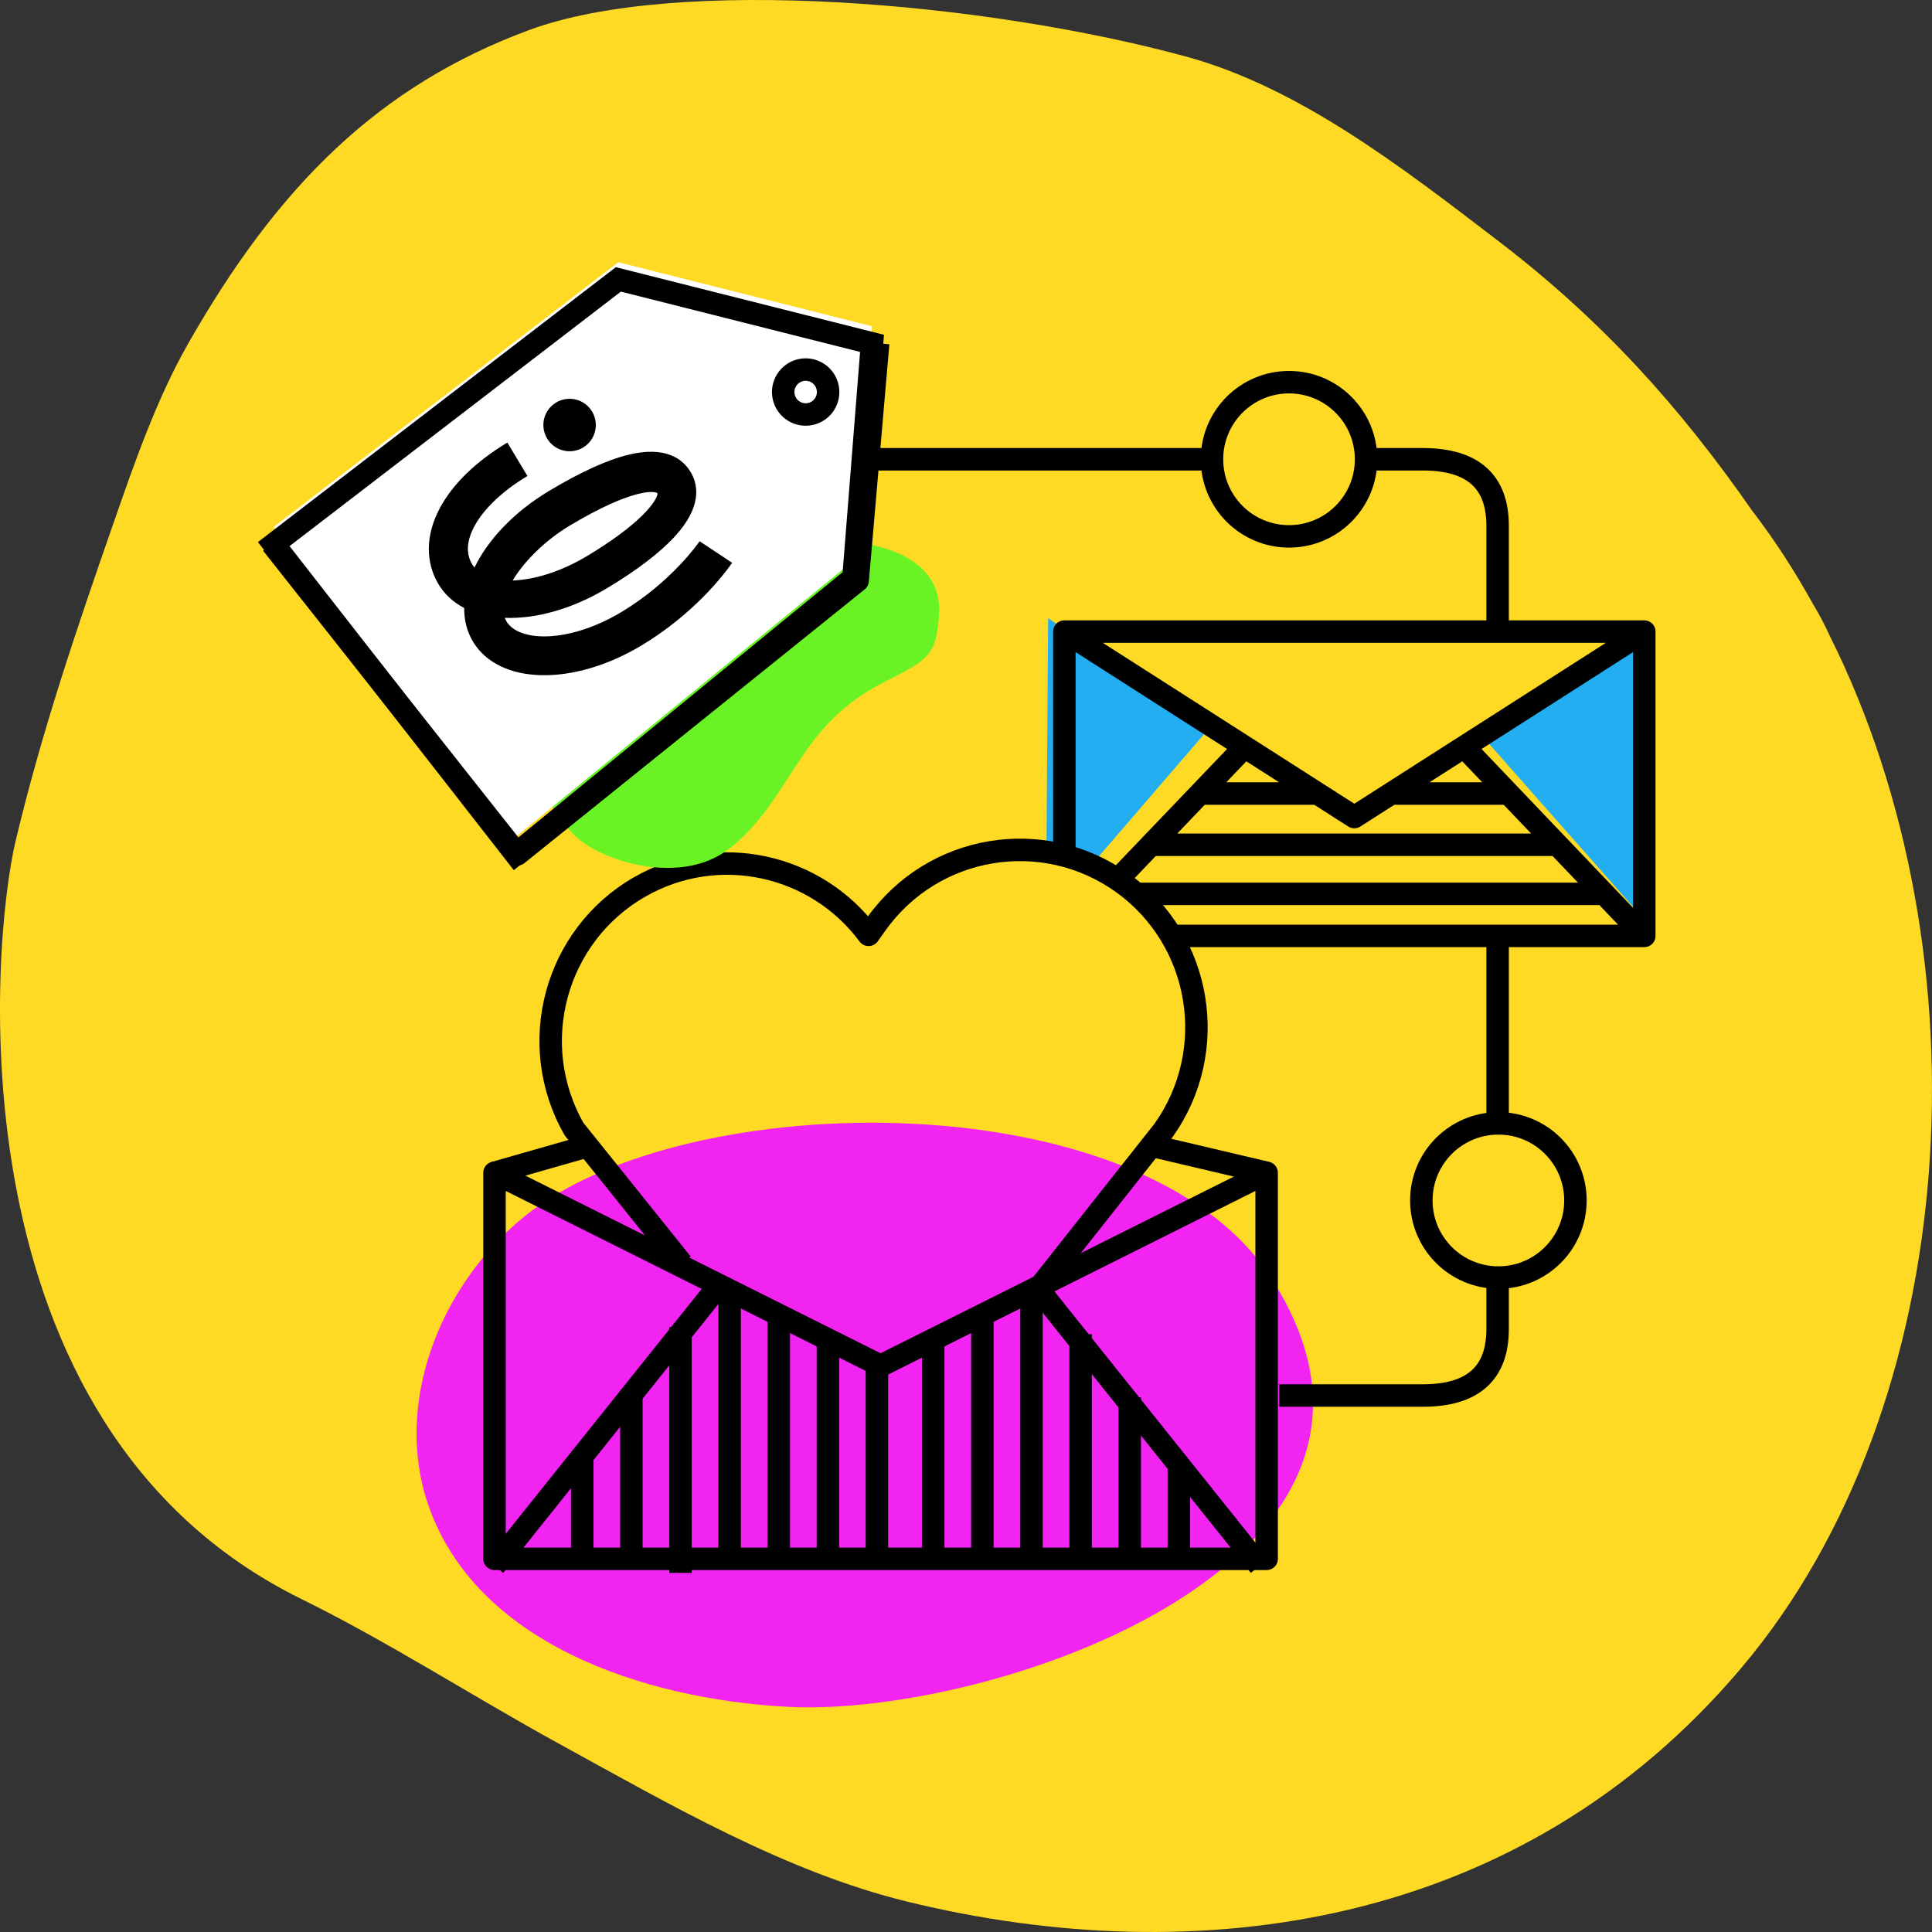 <?xml version="1.0" encoding="UTF-8"?>
<svg width="86px" height="86px" viewBox="0 0 86 86" version="1.1" xmlns="http://www.w3.org/2000/svg" xmlns:xlink="http://www.w3.org/1999/xlink">
    <rect x="0" y="0" width="86" height="86" fill="#333333" stroke="none"/>
    <title>email-marketing-icon</title>
    <g id="pricing_SMS_dec-2020" stroke="none" stroke-width="1" fill="none" fill-rule="evenodd">
        <g id="pricing-sms-new_with-tooltip_collapsed" transform="translate(-261, -1105)">
            <g id="email-marketing-icon" transform="translate(261, 1105)">
                <path d="M81.464,28.334 C81.235,27.839 80.99,27.356 80.71,26.9 C79.883,25.409 78.983,24.017 78.002,22.745 C74.76,18.079 71.29,14.249 66.756,10.775 C62.374,7.417 57.817,3.887 52.791,2.517 C43.916,0.099 30.144,-1.107 23.534,1.344 C16.888,3.809 12.378,8.245 8.354,15.333 C6.951,17.805 5.985,20.608 5.023,23.369 C3.405,28.014 1.843,32.608 0.69,37.456 C-0.361,41.877 -2.321,63.428 13.411,71.175 C17.298,73.09 21.016,75.496 24.84,77.595 C29.821,80.329 34.987,83.332 40.388,84.649 C53.265,87.792 67.676,85.893 77.521,74.235 C87.437,62.495 88.527,42.482 81.464,28.334" id="Fill-1" fill="#FFDA24"></path>
                <polygon id="Fill-3-Copy-2" fill="#24AEF2" transform="translate(72.325, 34.795) rotate(148) translate(-72.325, -34.795) " points="67.988 40.434 74.845 29.157 76.663 40.063"></polygon>
                <polygon id="Fill-3-Copy-3" fill="#24AEF2" transform="translate(48.036, 33.494) scale(-1, 1) rotate(148) translate(-48.036, -33.494) " points="43.699 37.831 49.032 29.157 51.2 29.838 52.373 37.461"></polygon>
                <path d="M23.319,54.169 C19.582,57.221 17.495,62.486 19.075,67.021 C21.194,73.109 28.558,75.627 35.051,75.976 C44.179,76.466 64.738,69.458 56.565,56.86 C50.854,48.056 30.499,48.306 23.319,54.169" id="Fill-1" fill="#F224F2"></path>
                <path d="M52.321,41.66 L73.193,41.66 L73.193,28.114 L47.378,28.114 L47.378,38.461 M47.378,28.114 L60.285,36.37 L73.193,28.114 M49.668,39.241 L55.402,33.246 M73.193,41.66 L65.168,33.246 M56.943,62.12 L63.333,62.12 C65.554,62.12 66.664,61.135 66.664,59.163 C66.664,58.647 66.664,57.876 66.664,56.849 M66.664,50.074 C66.664,48.558 66.664,45.893 66.664,42.077 M32.422,20.444 L54.262,20.444 M60.649,20.444 L63.333,20.444 C65.554,20.444 66.664,21.43 66.664,23.401 C66.664,25.373 66.664,27.976 66.664,27.892 M57.379,23.876 C59.273,23.876 60.809,22.339 60.809,20.444 C60.809,18.549 59.273,17.012 57.379,17.012 C55.485,17.012 53.949,18.549 53.949,20.444 C53.949,22.339 55.485,23.876 57.379,23.876 Z M66.699,56.868 C68.593,56.868 70.128,55.332 70.128,53.436 C70.128,51.541 68.593,50.005 66.699,50.005 C64.804,50.005 63.269,51.541 63.269,53.436 C63.269,55.332 64.804,56.868 66.699,56.868 Z M53.422,35.323 L58.647,35.323 M61.812,35.323 L67.038,35.323 M51.342,37.603 L69.426,37.603 M50.408,39.79 L71.41,39.79" id="stroke" stroke="#000000" stroke-linejoin="round"></path>
                <g id="Group-2" transform="translate(22.012, 37.831)" stroke="#000000">
                    <polygon id="Stroke-11" stroke-linejoin="round" points="34.37 14.373 17.185 22.965 0 14.373 0 31.558 34.37 31.558"></polygon>
                    <line x1="0" y1="14.373" x2="4.374" y2="13.123" id="Stroke-12"></line>
                    <line x1="34.37" y1="14.373" x2="29.058" y2="13.123" id="Stroke-13"></line>
                    <path d="M24.335,19.372 L29.781,12.486 C32.304,8.938 31.486,4.007 27.954,1.472 C24.421,-1.063 19.513,-0.242 16.99,3.307 L16.652,3.782 C14.31,0.626 9.942,-0.353 6.456,1.653 C2.689,3.819 1.383,8.644 3.54,12.428 L8.342,18.412" id="Stroke-36" stroke-linejoin="round"></path>
                    <line x1="0" y1="31.87" x2="9.999" y2="19.372" id="Stroke-38" stroke-linejoin="round"></line>
                    <line x1="34.057" y1="31.87" x2="24.059" y2="19.372" id="Stroke-40" stroke-linejoin="round"></line>
                    <line x1="19.528" y1="21.872" x2="19.528" y2="31.87" id="Stroke-22-Copy" stroke-linejoin="round"></line>
                    <line x1="21.716" y1="20.622" x2="21.716" y2="31.87" id="Stroke-22-Copy-2" stroke-linejoin="round"></line>
                    <line x1="23.903" y1="19.685" x2="23.903" y2="31.87" id="Stroke-22-Copy-3" stroke-linejoin="round"></line>
                    <line x1="26.09" y1="21.559" x2="26.09" y2="31.87" id="Stroke-22-Copy-4" stroke-linejoin="round"></line>
                    <line x1="28.277" y1="24.371" x2="28.277" y2="31.87" id="Stroke-22-Copy-5" stroke-linejoin="round"></line>
                    <line x1="17.022" y1="23.127" x2="17.022" y2="31.914" id="Stroke-22" stroke-linejoin="round"></line>
                    <line x1="14.842" y1="21.872" x2="14.842" y2="31.87" id="Stroke-22-Copy-7" stroke-linejoin="round"></line>
                    <line x1="12.654" y1="20.622" x2="12.654" y2="31.87" id="Stroke-22-Copy-8" stroke-linejoin="round"></line>
                    <line x1="10.467" y1="19.685" x2="10.467" y2="31.87" id="Stroke-22-Copy-9" stroke-linejoin="round"></line>
                    <line x1="6.093" y1="24.059" x2="6.093" y2="31.87" id="Stroke-22-Copy-11" stroke-linejoin="round"></line>
                    <line x1="3.906" y1="26.871" x2="3.906" y2="31.87" id="Stroke-22-Copy-12" stroke-linejoin="round"></line>
                    <line x1="8.28" y1="21.247" x2="8.28" y2="32.183" id="Stroke-22-Copy-10" stroke-linejoin="round"></line>
                    <line x1="30.464" y1="27.183" x2="30.464" y2="31.666" id="Stroke-22-Copy-6" stroke-linejoin="round"></line>
                </g>
                <g id="Group-4" transform="translate(28.446, 24.566) rotate(38) translate(-28.446, -24.566) translate(14.946, 10.066)">
                    <path d="M15.989,18.932 L15.846,18.804 C14.866,17.912 13.936,16.725 14.096,15.404 C14.264,14.019 15.253,12.231 17.245,10.557 C18.261,9.703 19.484,8.922 20.728,8.256 C21.258,7.972 21.806,7.701 22.329,7.532 C23.255,7.231 23.988,7.284 24.505,7.475 C25.266,7.756 25.659,8.305 25.998,8.874 L26.042,8.949 C26.264,9.328 26.474,9.722 26.442,10.231 C26.398,10.947 25.878,11.841 25.521,12.673 C23.954,16.323 25.513,18.773 24.878,22.099 C24.723,22.909 24.329,23.906 23.126,24.832 C21.823,25.835 20.047,26.335 19.012,26.211 C17.978,26.087 17.029,25.784 16.65,25.173 C15.3,23.001 17.018,19.837 15.989,18.932 Z" id="Fill-3-Copy" fill="#69F224"></path>
                    <polygon id="Path-98-Copy" fill="#FFFFFF" fill-rule="nonzero" points="4.835 4.909 0.001 23.638 16.984 27.888 21.261 8.935 15.487 0.201"></polygon>
                    <path d="M5.885,14.275 L7.505,14.897 C7.041,16.106 6.87,17.252 7.024,18.124 C7.152,18.846 7.475,19.311 7.984,19.507 C8.039,19.528 8.097,19.544 8.157,19.555 C7.867,18.215 8.016,16.539 8.669,14.839 C9.254,13.315 9.858,12.153 10.466,11.384 C11.526,10.041 12.493,10.044 13.117,10.284 L13.195,10.316 C13.798,10.579 14.452,11.246 14.337,12.916 C14.268,13.905 13.945,15.16 13.374,16.646 C12.722,18.346 11.711,19.692 10.598,20.493 C10.65,20.524 10.704,20.551 10.761,20.573 C11.764,20.958 13.559,19.622 14.532,17.09 C15.476,14.629 15.335,12.488 15.334,12.467 L17.065,12.331 L17.072,12.471 C17.095,13.039 17.109,15.217 16.152,17.712 C14.877,21.033 12.234,23.004 10.137,22.199 C9.643,22.009 9.231,21.686 8.904,21.259 C8.376,21.358 7.852,21.322 7.359,21.133 C6.275,20.716 5.549,19.757 5.315,18.432 C5.103,17.235 5.3,15.798 5.885,14.275 Z M10.34,15.503 C9.906,16.633 9.722,17.945 9.851,18.966 C10.568,18.367 11.29,17.374 11.794,16.061 L11.893,15.799 C12.905,13.063 12.662,12.048 12.543,11.942 L12.532,11.94 C12.379,11.926 11.509,12.457 10.34,15.503 Z M6.497,11.535 C6.728,10.933 7.404,10.633 8.006,10.864 C8.608,11.095 8.909,11.77 8.678,12.372 C8.447,12.974 7.772,13.275 7.17,13.043 C6.567,12.812 6.266,12.137 6.497,11.535 Z" id="Shape" fill="#000000"></path>
                    <polygon id="Path-98" stroke="#000000" fill-rule="nonzero" points="5.307 5.509 0.473 24.238 17.456 28.488 21.733 9.535 15.958 0.801"></polygon>
                    <circle id="Oval" stroke="#000000" fill-rule="nonzero" cx="14.964" cy="4.327" r="1"></circle>
                    <polyline id="Stroke-55" stroke="#000000" stroke-linejoin="round" points="16.172 0.631 21.956 9.516 17.523 28.442 0.397 24.276"></polyline>
                </g>
            </g>
        </g>
    </g>
</svg>